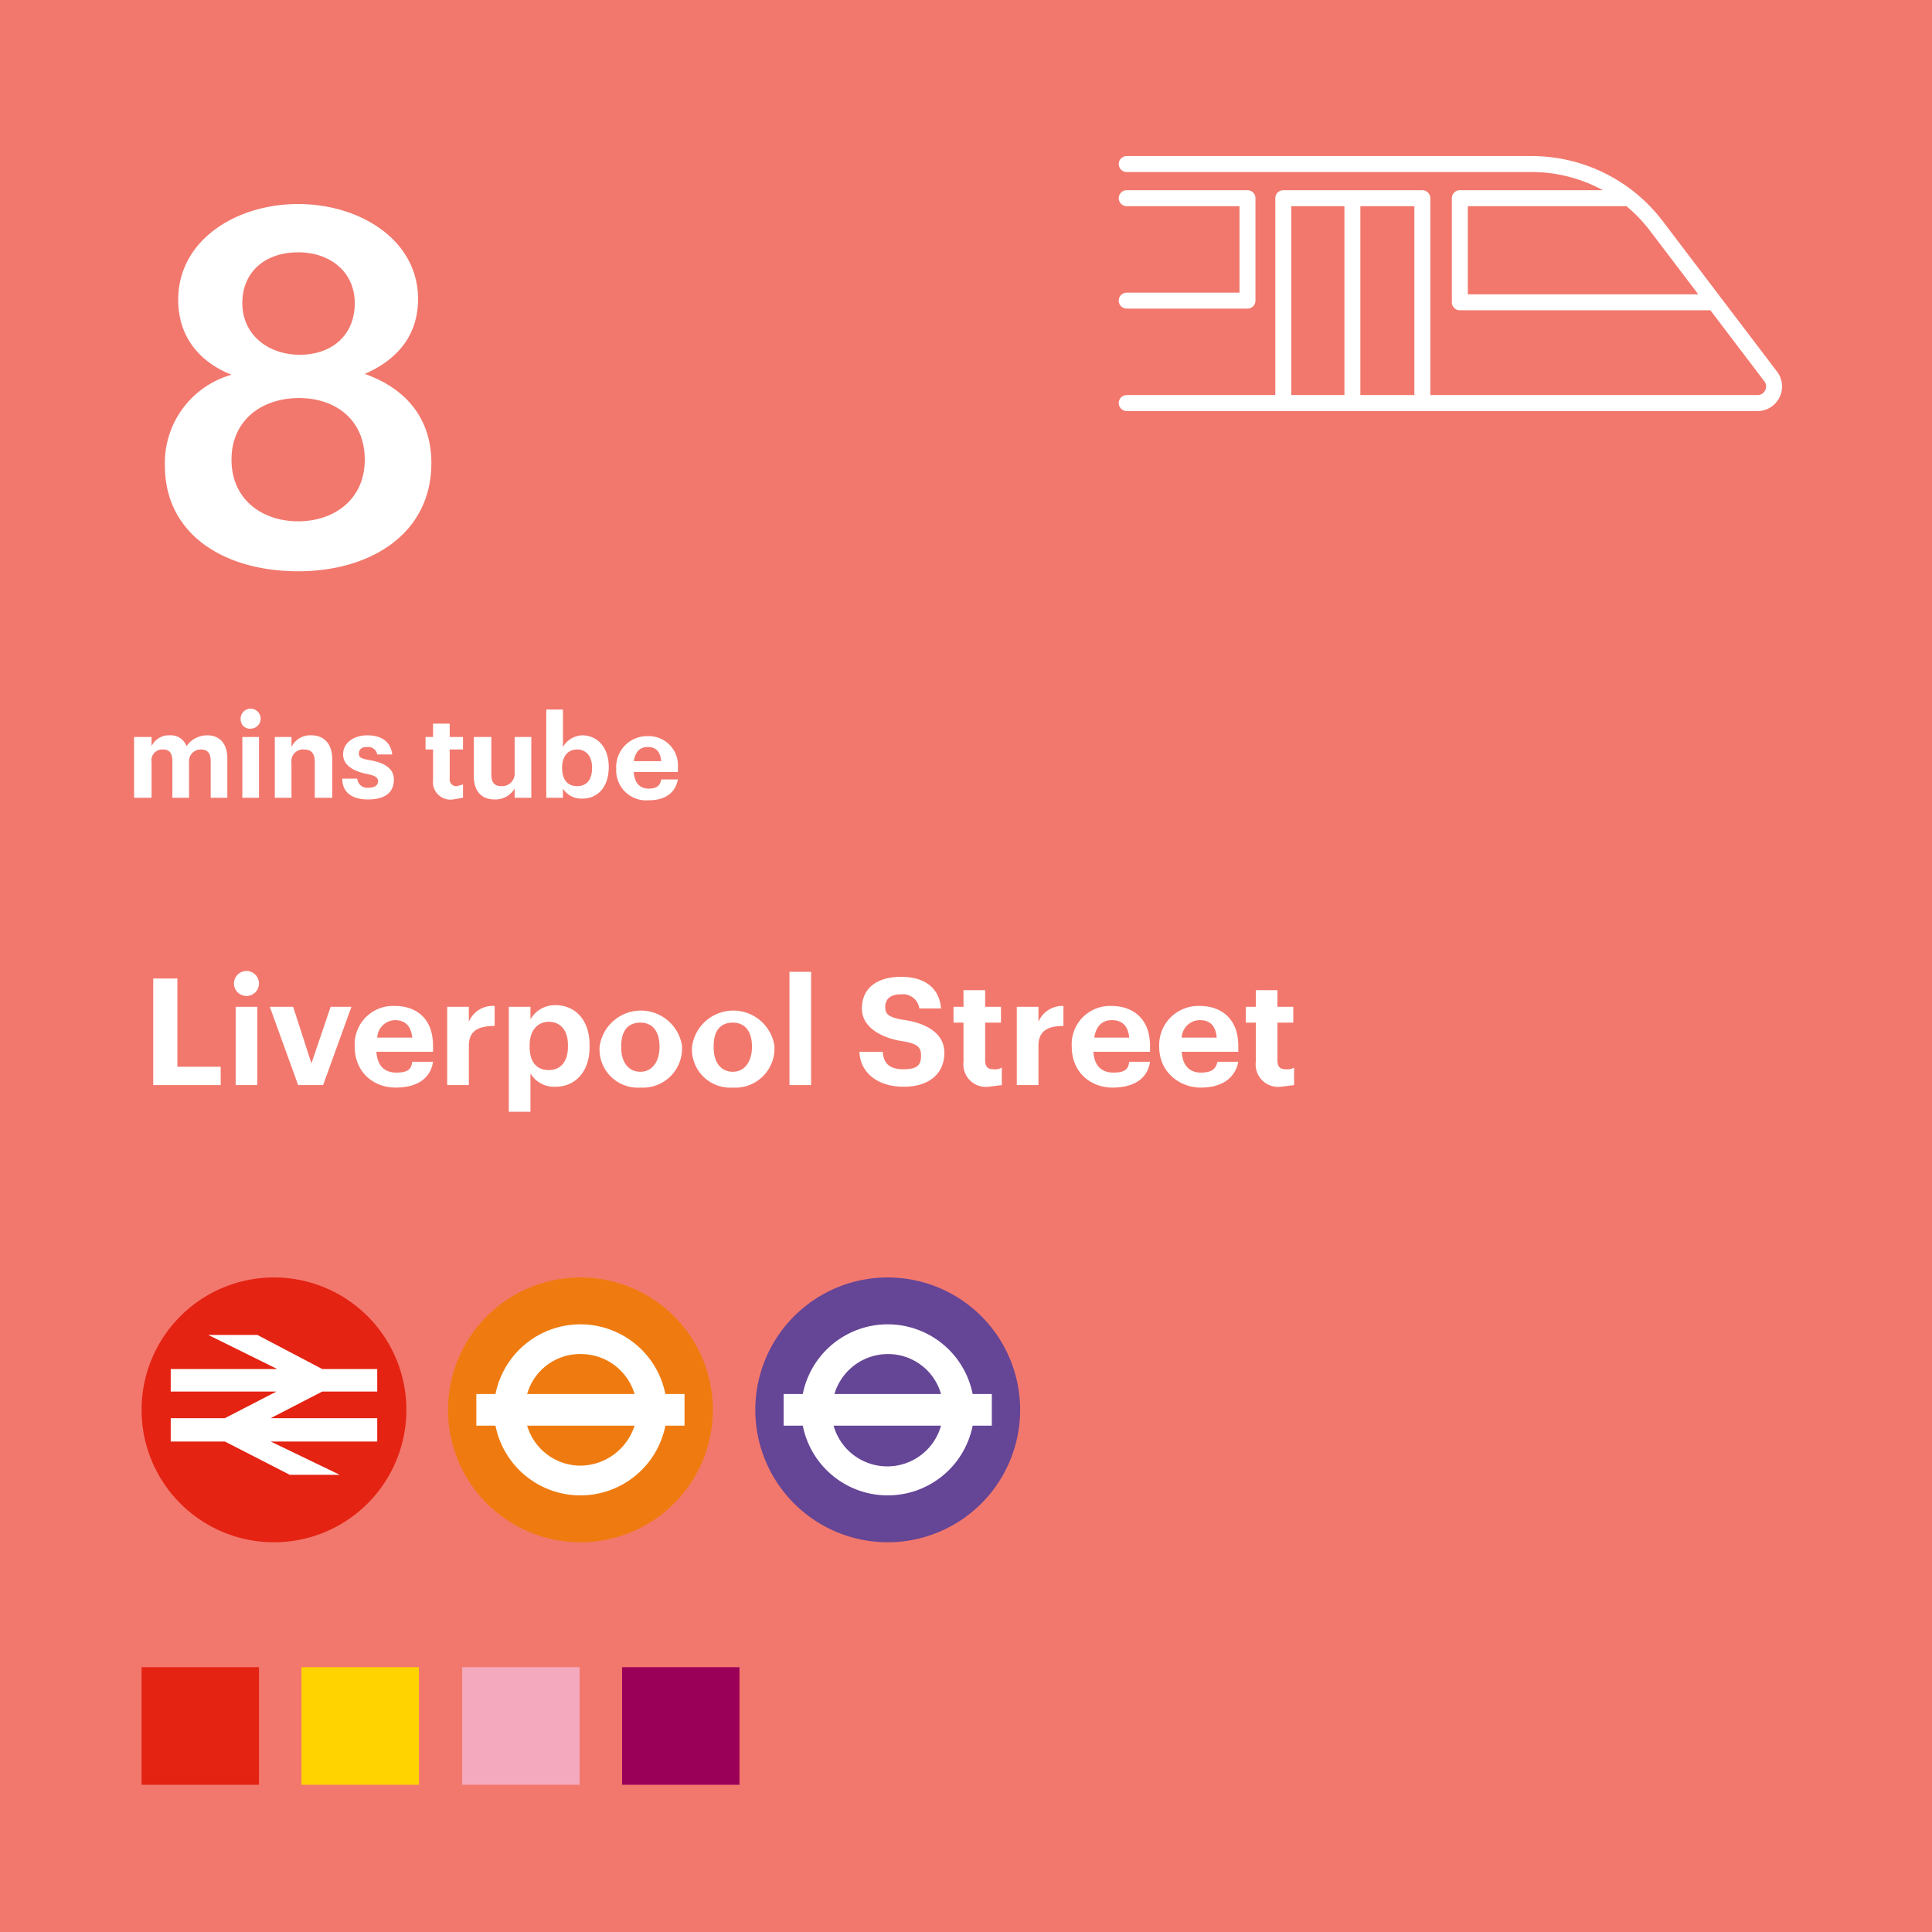 <svg xmlns="http://www.w3.org/2000/svg" xmlns:xlink="http://www.w3.org/1999/xlink" viewBox="0 0 232 232">
  <defs>
    <clipPath id="clip-path">
      <rect width="232" height="232" style="fill: none"/>
    </clipPath>
  </defs>
  <g id="Layer_2" data-name="Layer 2">
    <g id="Layer_1-2" data-name="Layer 1">
      <rect width="232" height="232" style="fill: #f2786d"/>
      <g>
        <path d="M16.1,88.5h2.1v1.1a2.3,2.3,0,0,1,2.2-1.3,2,2,0,0,1,2,1.3,3,3,0,0,1,2.5-1.3c1.4,0,2.4.9,2.4,2.8v4.7h-2V91.4c0-1-.4-1.4-1.2-1.4a1.4,1.4,0,0,0-1.4,1.5v4.3h-2V91.4c0-1-.4-1.4-1.1-1.4a1.3,1.3,0,0,0-1.4,1.5v4.3H16.1Z" style="fill: #fff"/>
        <path d="M28.9,86.4a1.2,1.2,0,1,1,1.2,1.1A1.1,1.1,0,0,1,28.9,86.4Zm.2,2.1h2v7.3h-2Z" style="fill: #fff"/>
        <path d="M33,88.5h2v1.2a2.5,2.5,0,0,1,2.4-1.4c1.4,0,2.5.9,2.5,2.9v4.6H37.8V91.5c0-1-.4-1.5-1.3-1.5A1.4,1.4,0,0,0,35,91.6v4.2H33Z" style="fill: #fff"/>
        <path d="M41.1,93.5h1.8a1.2,1.2,0,0,0,1.3,1.1c.8,0,1.2-.3,1.2-.8s-.5-.7-1.5-.9-2.7-.8-2.7-2.3,1.4-2.3,2.9-2.3,2.8.6,3,2.3H45.3a1.1,1.1,0,0,0-1.2-.9c-.7,0-1,.3-1,.8s.3.6,1.4.8,2.8.7,2.8,2.3S46.2,96,44.2,96,41.1,95.1,41.1,93.5Z" style="fill: #fff"/>
        <path d="M52,93.7V90h-.9V88.5H52V86.9h2v1.6h1.6V90H54v3.5a.8.8,0,0,0,.9.9l.7-.2v1.6l-1.2.2A2.1,2.1,0,0,1,52,93.7Z" style="fill: #fff"/>
        <path d="M56.9,93.2V88.5H59V93c0,1,.4,1.4,1.2,1.4a1.5,1.5,0,0,0,1.6-1.6V88.5h2v7.3h-2V94.7A2.7,2.7,0,0,1,59.4,96C58,96,56.9,95.2,56.9,93.2Z" style="fill: #fff"/>
        <path d="M67.6,94.7v1.1h-2V85.2h2v4.5a2.8,2.8,0,0,1,2.3-1.4c1.8,0,3.2,1.4,3.2,3.8h0c0,2.4-1.3,3.8-3.2,3.8A2.6,2.6,0,0,1,67.6,94.7Zm3.5-2.5h0c0-1.5-.8-2.2-1.8-2.2s-1.8.7-1.8,2.2h0c0,1.5.7,2.2,1.8,2.2S71.1,93.7,71.1,92.2Z" style="fill: #fff"/>
        <path d="M74,92.3h0a3.7,3.7,0,0,1,3.8-3.9,3.5,3.5,0,0,1,3.6,3.8v.5H76.1c.1,1.3.7,2,1.8,2s1.4-.5,1.5-1.1h2c-.3,1.6-1.5,2.5-3.5,2.5A3.6,3.6,0,0,1,74,92.3Zm5.4-.9c-.1-1.1-.6-1.7-1.6-1.7s-1.5.6-1.7,1.7Z" style="fill: #fff"/>
      </g>
      <g>
        <path d="M18.4,117.5h2.9v10.6h5.2v2.2H18.4Z" style="fill: #fff"/>
        <path d="M28.1,118.2a1.5,1.5,0,1,1,1.5,1.4A1.5,1.5,0,0,1,28.1,118.2Zm.2,2.7h2.6v9.4H28.3Z" style="fill: #fff"/>
        <path d="M32.4,120.9h2.8l2.2,6.8,2.3-6.8h2.5l-3.4,9.4h-3Z" style="fill: #fff"/>
        <path d="M42.6,125.7h0a4.6,4.6,0,0,1,4.8-4.9c2.5,0,4.6,1.4,4.6,4.8v.7H45.2c.1,1.6.9,2.5,2.4,2.5s1.8-.5,1.9-1.3H52c-.3,2-1.9,3.1-4.5,3.1S42.6,128.8,42.6,125.7Zm6.9-1.1q-.2-2.1-2.1-2.1a2.2,2.2,0,0,0-2.1,2.1Z" style="fill: #fff"/>
        <path d="M53.7,120.9h2.6v1.8a3.1,3.1,0,0,1,3.1-1.9v2.4c-2,0-3.1.6-3.1,2.4v4.7H53.7Z" style="fill: #fff"/>
        <path d="M61.1,120.9h2.6v1.5a3.4,3.4,0,0,1,3-1.7c2.3,0,4.1,1.7,4.1,4.8v.2c0,3.1-1.8,4.8-4.1,4.8a3.3,3.3,0,0,1-3-1.6v4.6H61.1Zm7.1,4.8v-.2c0-1.9-1-2.8-2.3-2.8s-2.3,1-2.3,2.8v.2c0,1.9.9,2.8,2.3,2.8S68.2,127.5,68.2,125.7Z" style="fill: #fff"/>
        <path d="M72,125.7h0a5,5,0,0,1,9.9-.1v.2a4.7,4.7,0,0,1-5,4.8A4.6,4.6,0,0,1,72,125.7Zm7.2,0h0c0-1.8-.8-2.9-2.3-2.9s-2.3,1-2.3,2.8v.2c0,1.8.9,2.9,2.3,2.9S79.2,127.5,79.2,125.7Z" style="fill: #fff"/>
        <path d="M83.1,125.7h0a5,5,0,0,1,9.9-.1v.2a4.7,4.7,0,0,1-5,4.8A4.6,4.6,0,0,1,83.1,125.7Zm7.2,0h0c0-1.8-.8-2.9-2.3-2.9s-2.3,1-2.3,2.8v.2c0,1.8.9,2.9,2.3,2.9S90.3,127.5,90.3,125.7Z" style="fill: #fff"/>
        <path d="M94.8,116.7h2.6v13.6H94.8Z" style="fill: #fff"/>
        <path d="M103.2,126.3H106c.1,1.2.6,2.1,2.5,2.1s2.1-.7,2.1-1.7-.5-1.4-2.4-1.7-4.7-1.4-4.7-3.9,1.9-3.8,4.7-3.8,4.6,1.3,4.8,3.8h-2.6a2,2,0,0,0-2.2-1.7c-1.3,0-1.9.6-1.9,1.5s.4,1.3,2.4,1.6,4.7,1.3,4.7,3.9-1.9,4.1-4.9,4.1S103.3,128.9,103.2,126.3Z" style="fill: #fff"/>
        <path d="M115.7,127.5v-4.7h-1.2v-1.9h1.2v-2h2.6v2h1.9v1.9h-1.9v4.5c0,.8.3,1.1,1,1.1a1.6,1.6,0,0,0,1-.2v2.1l-1.6.2A2.7,2.7,0,0,1,115.7,127.5Z" style="fill: #fff"/>
        <path d="M122.1,120.9h2.6v1.8a3.1,3.1,0,0,1,3-1.9v2.4c-1.9,0-3,.6-3,2.4v4.7h-2.6Z" style="fill: #fff"/>
        <path d="M128.7,125.7h0a4.6,4.6,0,0,1,4.8-4.9c2.4,0,4.6,1.4,4.6,4.8v.7h-6.8c.1,1.6.9,2.5,2.4,2.5s1.8-.5,1.9-1.3h2.5c-.3,2-1.9,3.1-4.5,3.1S128.7,128.8,128.7,125.7Zm6.9-1.1q-.2-2.1-2.1-2.1c-1.2,0-1.9.8-2.1,2.1Z" style="fill: #fff"/>
        <path d="M139.2,125.7h0a4.7,4.7,0,0,1,4.9-4.9c2.4,0,4.6,1.4,4.6,4.8v.7h-6.8c.1,1.6.9,2.5,2.3,2.5s1.8-.5,2-1.3h2.5c-.4,2-2,3.1-4.5,3.1S139.2,128.8,139.2,125.7Zm6.9-1.1c-.1-1.4-.8-2.1-2-2.1a2.2,2.2,0,0,0-2.2,2.1Z" style="fill: #fff"/>
        <path d="M150.8,127.5v-4.7h-1.2v-1.9h1.2v-2h2.6v2h1.9v1.9h-1.9v4.5c0,.8.3,1.1,1,1.1a1.6,1.6,0,0,0,1-.2v2.1l-1.6.2A2.7,2.7,0,0,1,150.8,127.5Z" style="fill: #fff"/>
      </g>
      <g style="clip-path: url(#clip-path)">
        <path d="M17,169.3a15.9,15.9,0,1,1,15.9,15.9A15.9,15.9,0,0,1,17,169.3" style="fill: #e42313"/>
      </g>
      <polygon points="40.8 177.1 32.5 173.1 45.3 173.1 45.3 170.3 32.5 170.3 38.7 167.1 45.3 167.1 45.3 164.4 38.7 164.4 30.9 160.3 25 160.3 33.3 164.4 20.5 164.4 20.5 167.1 33.2 167.1 27 170.3 20.5 170.3 20.5 173.1 27 173.1 34.8 177.1 40.8 177.1" style="fill: #fff"/>
      <g style="clip-path: url(#clip-path)">
        <path d="M85.6,169.3a15.9,15.9,0,1,1-15.9-15.9,15.9,15.9,0,0,1,15.9,15.9" style="fill: #ef7b10"/>
        <path d="M76.2,167.4H63.3a6.6,6.6,0,0,1,6.5-4.8,6.7,6.7,0,0,1,6.4,4.8m-12.9,3.8H76.2a6.9,6.9,0,0,1-6.5,4.8,6.7,6.7,0,0,1-6.4-4.8m18.9-3.8H79.9a10.4,10.4,0,0,0-20.4,0H57.2v3.8h2.3a10.4,10.4,0,0,0,20.4,0h2.3Z" style="fill: #fff"/>
      </g>
      <g style="clip-path: url(#clip-path)">
        <path d="M122.5,169.3a15.9,15.9,0,1,1-15.9-15.9,15.9,15.9,0,0,1,15.9,15.9" style="fill: #654595"/>
        <path d="M113,167.4H100.2a6.7,6.7,0,0,1,6.4-4.8,6.6,6.6,0,0,1,6.4,4.8m-12.9,3.8H113a6.7,6.7,0,0,1-12.9,0m19-3.8h-2.3a10.4,10.4,0,0,0-20.4,0H94.1v3.8h2.3a10.4,10.4,0,0,0,20.4,0h2.3Z" style="fill: #fff"/>
      </g>
      <rect x="17" y="200.2" width="14.1" height="14.12" style="fill: #e42313"/>
      <rect x="36.2" y="200.2" width="14.1" height="14.12" style="fill: #ffd300"/>
      <rect x="55.5" y="200.2" width="14.1" height="14.12" style="fill: #f4a9be"/>
      <rect x="74.7" y="200.2" width="14.1" height="14.12" style="fill: #9b0058"/>
      <g style="clip-path: url(#clip-path)">
        <path d="M19.8,55.9a11,11,0,0,1,8-10.9c-4-1.6-6.4-4.7-6.4-9,0-7.2,7-11.5,14.4-11.5s14.4,4.3,14.4,11.4c0,4.4-2.5,7.3-6.4,9,5.1,1.8,8,5.5,8,10.7,0,8.5-7.3,13-16,13S19.8,64.3,19.8,55.9Zm24-.7c0-4.8-3.5-7.4-7.9-7.4s-8.1,2.6-8.1,7.4,3.7,7.4,8,7.4S43.8,60,43.8,55.2ZM42.6,36.4c0-3.7-2.9-6.1-6.8-6.1s-6.7,2.3-6.7,6.1,3.1,6.2,6.9,6.2S42.6,40.3,42.6,36.4Z" style="fill: #fff"/>
        <path d="M135.3,36.1h14.5V23.8H135.3m27.1,24.6V23.8m8.4,24.5V23.8H154.1V48.4m41-24.6H175.3V36.3h30.5M135.3,48.4h75.9a2,2,0,0,0,1.5-3.1L198.8,27A18.8,18.8,0,0,0,184,19.7H135.3" style="fill: none;stroke: #fff;stroke-linecap: round;stroke-linejoin: round;stroke-width: 1.916px"/>
      </g>
    </g>
  </g>
</svg>
